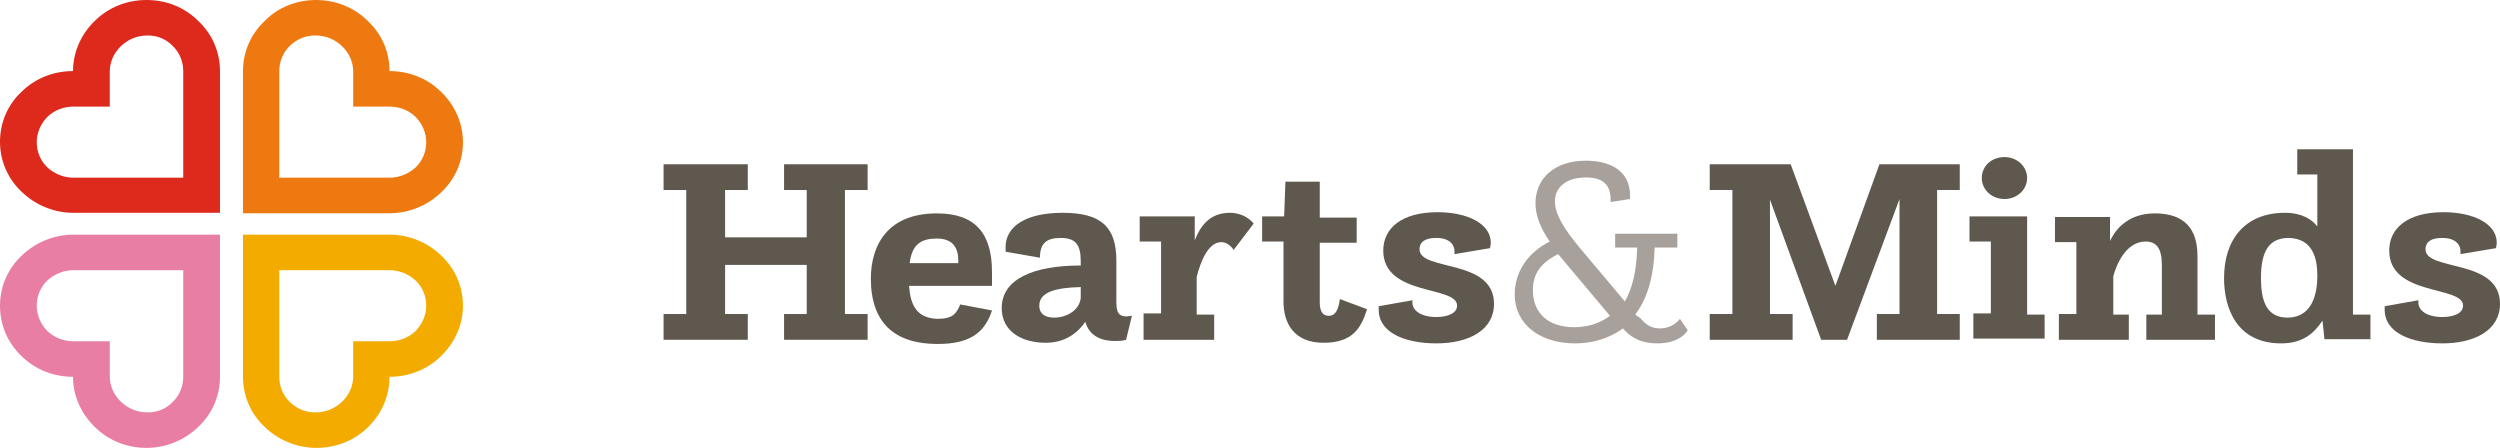 <svg width="307" height="55" viewBox="0 0 307 55" fill="none" xmlns="http://www.w3.org/2000/svg">
<path d="M209.954 41.725H220.135V38.562H217.351V24.512L223.636 41.725H226.818L233.261 24.439V38.562H230.477V41.725H240.659V38.562H237.875V23.335H240.659V20.172H230.796L225.387 35.105L219.898 20.172H209.954V23.335H212.738V38.562H209.954V41.725Z" fill="#5F584F"/>
<path d="M251.079 41.726V38.636H248.931V26.572H241.853V29.662H244.477V38.489H242.328V41.578H251.079V41.726ZM248.931 21.864C248.931 20.467 247.738 19.29 246.147 19.29C244.557 19.29 243.363 20.393 243.363 21.864C243.363 23.262 244.557 24.439 246.147 24.439C247.738 24.439 248.931 23.262 248.931 21.864Z" fill="#5F584F"/>
<path d="M252.989 41.725H261.419V38.636H259.511V33.928C259.829 32.751 260.943 29.662 263.489 29.662C264.84 29.662 265.477 30.544 265.477 32.531V38.636H263.568V41.725H272V38.636H269.851V31.427C269.851 27.234 267.306 26.204 264.601 26.204C261.023 26.204 259.59 28.558 259.113 29.588V26.646H252.352V29.735H254.977V38.562H252.83V41.725H252.989Z" fill="#5F584F"/>
<path d="M291.091 41.725V38.636H288.944V18.333H282.102V21.423H284.568V27.823C283.931 26.94 282.659 26.131 280.591 26.131C275.658 26.131 273.113 29.441 273.113 34.149C273.113 37.9 274.705 42.167 280.114 42.167C282.818 42.167 284.17 40.916 285.205 39.371L285.443 41.652H291.091V41.725ZM284.568 33.855C284.568 37.018 283.376 39.004 280.908 39.004C278.283 39.004 277.648 36.87 277.648 34.149C277.648 30.765 278.681 29.22 281.067 29.22C284.011 29.294 284.568 31.721 284.568 33.855Z" fill="#5F584F"/>
<path d="M292.84 37.606C292.84 37.753 292.84 37.9 292.84 38.047C292.84 40.916 296.182 42.167 299.921 42.167C303.897 42.167 307 40.548 307 37.312C307 31.721 297.851 33.339 297.851 30.618C297.851 29.735 298.488 29.22 299.921 29.22C301.591 29.22 302.148 30.103 302.148 30.838C302.148 30.986 302.148 31.133 302.148 31.206L306.522 30.471C306.522 30.25 306.602 30.029 306.602 29.809C306.602 27.381 303.579 26.057 300.078 26.057C295.624 26.057 293.397 28.043 293.397 30.765C293.397 36.429 302.466 35.031 302.466 37.532C302.466 38.489 301.272 38.93 299.921 38.93C298.011 38.93 296.978 38.121 296.978 37.165C296.978 37.091 296.978 37.017 296.978 36.87L292.84 37.606Z" fill="#5F584F"/>
<path d="M200.805 38.636C202.477 36.429 203.114 33.487 203.193 30.397H205.977V28.706H198.34V30.397H201.044C200.965 33.487 200.409 35.473 199.534 37.018L193.965 30.397C192.136 28.191 190.942 26.352 190.942 24.733C190.942 22.968 192.374 21.791 194.761 21.791C196.909 21.791 197.784 22.747 197.784 24.512V24.807L200.17 24.439V23.998C200.17 20.908 197.625 19.731 194.761 19.731C190.783 19.731 188.556 22.012 188.556 24.954C188.556 26.499 189.193 28.044 190.306 29.662C187.522 31.059 186.011 33.487 186.011 36.135C186.011 39.96 189.273 42.167 193.408 42.167C196.511 42.167 198.499 40.916 199.295 40.328C200.489 41.725 201.92 42.167 203.51 42.167C206.453 42.167 207.249 40.549 207.249 40.549L206.294 39.151C206.294 39.151 205.5 40.328 203.828 40.328C202.716 40.328 202.079 39.813 201.442 39.077L200.805 38.636ZM197.705 38.783C196.909 39.372 195.476 40.181 193.329 40.181C190.147 40.181 188.238 38.489 188.238 35.62C188.238 33.56 189.273 32.236 191.34 31.206L197.705 38.783Z" fill="#A7A09B"/>
<path d="M81.487 41.725H91.828V38.562H89.044V32.53H99.067V38.562H96.283V41.725H106.544V38.562H103.76V23.335H106.544V20.172H96.283V23.335H99.067V29.147H89.044V23.335H91.828V20.172H81.487V23.335H84.272V38.562H81.487V41.725Z" fill="#5F584F"/>
<path d="M111.635 35.105H121.817V33.413C121.817 28.632 119.749 26.204 115.056 26.204C108.931 26.204 106.942 30.177 106.942 34.222C106.942 39.666 109.885 42.24 115.135 42.24C119.113 42.24 120.942 40.843 121.817 38.121L117.92 37.386C117.442 38.489 117.045 39.151 115.135 39.151C112.51 39.077 111.795 37.386 111.635 35.105ZM111.715 32.236C112.033 29.956 113.147 29.294 115.056 29.294C117.045 29.294 117.681 30.471 117.681 32.016V32.31H111.715V32.236Z" fill="#5F584F"/>
<path d="M138.999 38.783C138.761 38.783 138.522 38.857 138.363 38.857C137.09 38.857 137.09 37.974 137.09 36.723V32.016C137.09 27.896 135.261 26.131 130.488 26.131C125.954 26.131 123.488 27.823 123.488 30.324C123.488 30.544 123.488 30.692 123.488 30.912L127.704 31.648C127.704 29.882 128.499 29.22 130.249 29.22C132.079 29.22 132.715 30.029 132.715 32.089V32.604C126.829 32.604 123.01 34.296 123.01 37.827C123.01 40.696 125.476 42.093 128.42 42.093C130.965 42.093 132.476 40.696 133.272 39.519C133.59 40.622 134.465 41.873 136.931 41.873C137.329 41.873 137.806 41.873 138.283 41.725L138.999 38.783ZM132.715 36.576C132.556 38.121 130.965 39.004 129.454 39.004C128.261 39.004 127.624 38.489 127.624 37.532C127.624 35.841 129.692 35.326 132.715 35.252V36.576Z" fill="#5F584F"/>
<path d="M140.431 41.725H149.101V38.636H146.954V34.002C147.431 32.089 148.385 29.735 149.976 29.735C150.931 29.735 151.488 30.692 151.488 30.692L153.954 27.455C153.954 27.455 152.999 26.131 151.011 26.131C148.465 26.131 147.351 27.896 146.715 29.515V26.572H139.954V29.662H142.579V38.489H140.431V41.725Z" fill="#5F584F"/>
<path d="M157.613 37.018C157.613 39.592 158.806 42.093 162.544 42.093C166.124 42.093 167.159 40.254 167.874 37.974L164.534 36.724C164.375 38.048 163.977 38.783 163.181 38.783C162.386 38.783 162.067 38.195 162.067 37.091V29.809H166.602V26.719H162.067V22.306H157.851L157.692 26.572H154.988V29.662H157.613V37.018Z" fill="#5F584F"/>
<path d="M169.306 37.606C169.306 37.753 169.306 37.9 169.306 38.047C169.306 40.916 172.648 42.167 176.385 42.167C180.363 42.167 183.466 40.548 183.466 37.312C183.466 31.721 174.317 33.339 174.317 30.618C174.317 29.735 174.954 29.22 176.385 29.22C178.057 29.22 178.612 30.103 178.612 30.838C178.612 30.986 178.612 31.133 178.612 31.206L182.988 30.471C182.988 30.25 183.068 30.029 183.068 29.809C183.068 27.381 180.045 26.057 176.544 26.057C172.091 26.057 169.864 28.043 169.864 30.765C169.864 36.429 178.931 35.031 178.931 37.532C178.931 38.489 177.738 38.93 176.385 38.93C174.477 38.93 173.442 38.121 173.442 37.165C173.442 37.091 173.442 37.017 173.442 36.87L169.306 37.606Z" fill="#5F584F"/>
<path d="M27.013 8.728C27.013 6.415 26.089 4.206 24.349 2.576C22.665 0.894 20.436 0 17.99 0C15.599 0 13.316 0.894 11.631 2.576C9.946 4.206 8.968 6.415 8.968 8.728C6.577 8.728 4.294 9.622 2.609 11.305C0.924 12.882 0 15.091 0 17.404C0 19.718 0.924 21.927 2.663 23.556C4.348 25.186 6.631 26.133 9.022 26.133H27.013V8.728ZM21.197 5.626C22.067 6.468 22.502 7.572 22.502 8.728V21.821H9.022C7.827 21.821 6.685 21.348 5.816 20.559C4.946 19.718 4.511 18.614 4.511 17.457C4.511 16.3 5 15.196 5.816 14.355C6.685 13.513 7.827 13.093 9.022 13.093H13.479V8.781C13.479 7.624 13.968 6.52 14.838 5.679C15.708 4.837 16.849 4.364 18.045 4.364C19.241 4.312 20.382 4.785 21.197 5.626Z" fill="#DE291D"/>
<path d="M29.839 8.728C29.839 6.415 30.763 4.207 32.502 2.576C34.133 0.894 36.416 0 38.807 0C41.199 0 43.481 0.894 45.166 2.576C46.906 4.207 47.83 6.362 47.83 8.728C50.221 8.728 52.504 9.622 54.189 11.305C55.873 12.935 56.852 15.143 56.852 17.457C56.852 19.771 55.928 21.979 54.189 23.609C52.504 25.239 50.221 26.186 47.83 26.186H29.839V8.728ZM35.6 5.626C34.731 6.468 34.296 7.572 34.296 8.728V21.821H47.83C49.025 21.821 50.167 21.348 51.036 20.559C51.906 19.718 52.341 18.614 52.341 17.457C52.341 16.3 51.852 15.196 51.036 14.355C50.167 13.513 49.025 13.093 47.83 13.093H43.373V8.781C43.373 7.624 42.883 6.52 42.014 5.679C41.144 4.837 40.003 4.364 38.807 4.364C37.611 4.312 36.47 4.785 35.6 5.626Z" fill="#EF7911"/>
<path d="M27.013 46.271C27.013 48.585 26.089 50.793 24.349 52.423C22.665 54.053 20.382 55 17.99 55C15.599 55 13.316 54.106 11.631 52.423C9.946 50.793 8.968 48.585 8.968 46.271C6.577 46.271 4.294 45.377 2.609 43.695C0.924 42.065 0 39.909 0 37.543C0 35.229 0.924 33.021 2.663 31.391C4.348 29.761 6.631 28.814 9.022 28.814H27.013V46.271ZM21.197 49.374C22.067 48.532 22.502 47.428 22.502 46.271V33.179H9.022C7.827 33.179 6.685 33.652 5.816 34.441C4.946 35.282 4.511 36.386 4.511 37.543C4.511 38.7 5 39.804 5.816 40.645C6.685 41.486 7.827 41.907 9.022 41.907H13.479V46.219C13.479 47.376 13.968 48.48 14.838 49.321C15.708 50.162 16.849 50.636 18.045 50.636C19.241 50.688 20.382 50.215 21.197 49.374Z" fill="#E97EA5"/>
<path d="M29.839 46.271C29.839 48.585 30.763 50.793 32.502 52.423C34.187 54.053 36.47 55 38.861 55C41.253 55 43.536 54.106 45.221 52.423C46.906 50.793 47.83 48.585 47.83 46.271C50.221 46.271 52.504 45.377 54.189 43.695C55.873 42.065 56.852 39.856 56.852 37.543C56.852 35.229 55.928 33.021 54.189 31.391C52.504 29.761 50.221 28.814 47.83 28.814H29.839V46.271ZM35.6 49.374C34.731 48.532 34.296 47.428 34.296 46.271V33.179H47.83C49.025 33.179 50.167 33.652 51.036 34.441C51.906 35.282 52.341 36.386 52.341 37.543C52.341 38.7 51.852 39.804 51.036 40.645C50.167 41.486 49.025 41.907 47.83 41.907H43.373V46.219C43.373 47.376 42.883 48.48 42.014 49.321C41.144 50.162 40.003 50.636 38.807 50.636C37.611 50.688 36.47 50.215 35.6 49.374Z" fill="#F3AB00"/>
</svg>
